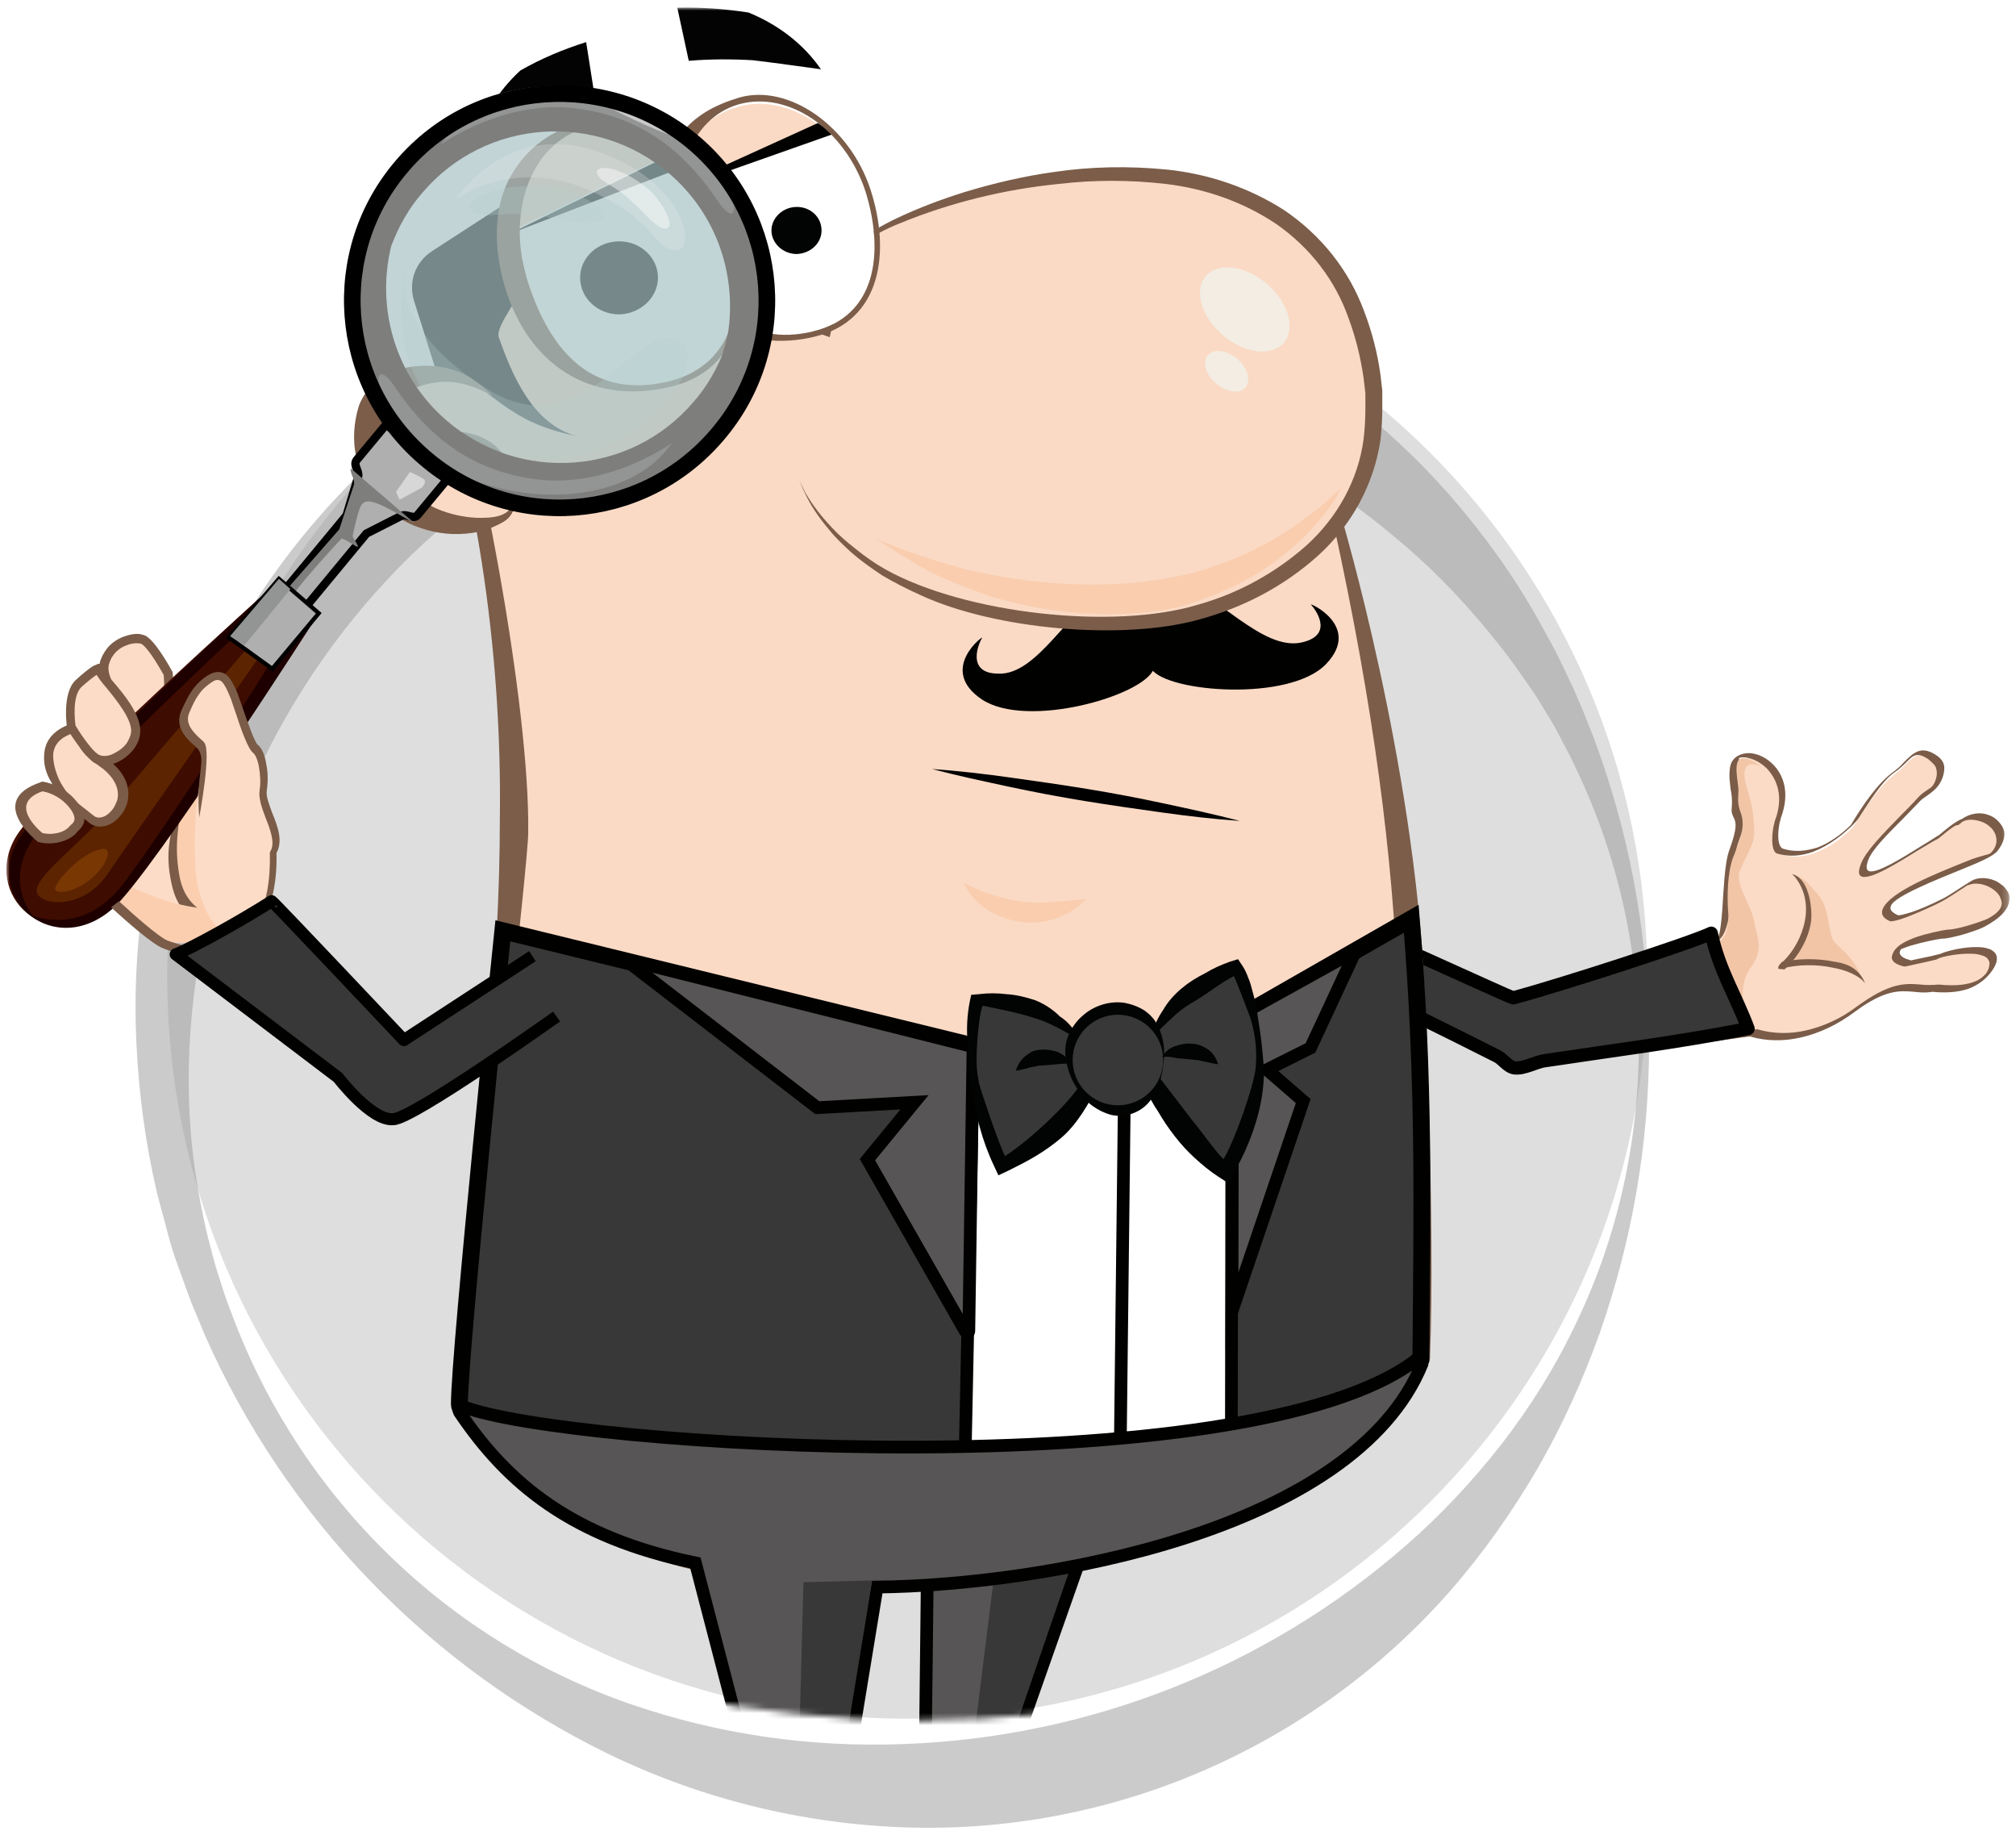 <?xml version="1.0" encoding="utf-8"?>
<!-- Generator: Adobe Illustrator 24.1.1, SVG Export Plug-In . SVG Version: 6.00 Build 0)  -->
<svg version="1.1" id="Слой_1" xmlns="http://www.w3.org/2000/svg" xmlns:xlink="http://www.w3.org/1999/xlink" x="0px" y="0px"
	 width="334px" height="304px" viewBox="0 0 334 304" style="enable-background:new 0 0 334 304;" xml:space="preserve">
<style type="text/css">
	.st0{opacity:0.5;fill:#BEBEBE;enable-background:new    ;}
	.st1{opacity:0.5;fill:#999999;enable-background:new    ;}
	.st2{fill:#FFFFFF;filter:url(#Adobe_OpacityMaskFilter);}
	.st3{mask:url(#mask0_66_2379_2_);}
	.st4{fill-rule:evenodd;clip-rule:evenodd;fill:#FBDBC6;}
	.st5{fill:#7A5C48;}
	.st6{fill-rule:evenodd;clip-rule:evenodd;fill:#F2C5A7;}
	
		.st7{fill-rule:evenodd;clip-rule:evenodd;fill:#383838;stroke:#010100;stroke-width:2.197;stroke-linejoin:round;stroke-miterlimit:22.926;}
	.st8{fill-rule:evenodd;clip-rule:evenodd;fill:#FADAC5;}
	.st9{fill:#7B5D49;}
	.st10{fill-rule:evenodd;clip-rule:evenodd;fill:#010100;}
	.st11{fill-rule:evenodd;clip-rule:evenodd;fill:#7B5D49;}
	.st12{fill-rule:evenodd;clip-rule:evenodd;fill:#F9CDAE;}
	.st13{fill:#F3EDE3;}
	.st14{fill-rule:evenodd;clip-rule:evenodd;fill:#020303;}
	.st15{fill:none;stroke:#010100;stroke-width:0.213;stroke-miterlimit:22.926;}
	.st16{fill-rule:evenodd;clip-rule:evenodd;fill:#383838;stroke:#010100;stroke-width:2.804;stroke-miterlimit:22.926;}
	.st17{fill-rule:evenodd;clip-rule:evenodd;fill:#FFFFFF;stroke:#010100;stroke-width:2.103;stroke-miterlimit:22.926;}
	.st18{fill-rule:evenodd;clip-rule:evenodd;fill:#575555;stroke:#010100;stroke-width:2.103;stroke-miterlimit:22.926;}
	.st19{fill:none;stroke:#010100;stroke-width:2.103;stroke-miterlimit:22.926;}
	.st20{fill-rule:evenodd;clip-rule:evenodd;fill:#383838;}
	.st21{fill:#383838;}
	.st22{fill-rule:evenodd;clip-rule:evenodd;fill:#FFFFFF;}
	.st23{fill-rule:evenodd;clip-rule:evenodd;fill:#030304;}
	.st24{fill-rule:evenodd;clip-rule:evenodd;fill:#FCDCC7;}
	.st25{fill-rule:evenodd;clip-rule:evenodd;fill:#FCDCC7;stroke:#000000;stroke-width:0.193;stroke-miterlimit:22.926;}
	.st26{fill-rule:evenodd;clip-rule:evenodd;fill:#FBCEAF;}
	.st27{fill-rule:evenodd;clip-rule:evenodd;fill:#3E0C00;}
	.st28{fill-rule:evenodd;clip-rule:evenodd;fill:#1E0000;}
	.st29{opacity:0.18;fill-rule:evenodd;clip-rule:evenodd;fill:#D4E9FF;enable-background:new    ;}
	.st30{opacity:0.63;fill-rule:evenodd;clip-rule:evenodd;fill:#A3BEBF;enable-background:new    ;}
	.st31{fill-rule:evenodd;clip-rule:evenodd;fill:#7E7E7D;}
	.st32{opacity:0.28;fill-rule:evenodd;clip-rule:evenodd;fill:#B2CDCE;enable-background:new    ;}
	.st33{opacity:0.25;fill-rule:evenodd;clip-rule:evenodd;fill:#E8E8E9;enable-background:new    ;}
	.st34{opacity:0.44;fill-rule:evenodd;clip-rule:evenodd;fill:#FFFFFF;enable-background:new    ;}
	.st35{fill-rule:evenodd;clip-rule:evenodd;fill:#939494;}
	.st36{fill-rule:evenodd;clip-rule:evenodd;fill:#C9C9C9;}
	.st37{fill-rule:evenodd;clip-rule:evenodd;fill:#5C2400;}
	.st38{fill-rule:evenodd;clip-rule:evenodd;fill:#793703;}
	.st39{fill-rule:evenodd;clip-rule:evenodd;fill:#B0AFB0;stroke:#000000;stroke-width:1.377;stroke-miterlimit:10;}
	.st40{opacity:0.5;fill-rule:evenodd;clip-rule:evenodd;fill:#FFFFFF;enable-background:new    ;}
	.st41{fill:none;stroke:#000000;stroke-width:2.753;stroke-miterlimit:10;}
	.st42{fill-rule:evenodd;clip-rule:evenodd;fill:#B0AFB0;stroke:#000000;stroke-width:0.688;stroke-miterlimit:10;}
	.st43{fill:none;stroke:#010100;stroke-width:2;stroke-linejoin:round;stroke-miterlimit:22.926;}
</style>
<g>
	<path class="st0" d="M150.31,284.675c67.71,0,122.6-54.979,122.6-122.8s-54.89-122.8-122.6-122.8s-122.6,54.979-122.6,122.8
		S82.6,284.675,150.31,284.675z"/>
	<path class="st1" d="M273.21,173.075c0,16.3-2.8,32.4-8.2,47.8c-2.8,7.8-6.2,15.3-10.3,22.4c-4.2,7.2-9,14-14.5,20.3
		c-22.8,25.9-56,40.3-90.4,39.1c-16.9-0.6-33.5-4.7-48.7-12c-29.9-14.5-53.8-39.2-67.2-69.6l-1.2-2.9c-0.4-0.9-0.8-1.9-1.2-2.9
		c-0.7-1.9-1.4-3.9-2.1-5.8c-0.7-1.9-1.3-3.9-1.8-5.9s-1.1-4-1.6-6c-1.9-8.1-3-16.3-3.4-24.6c-1.7-34.3,10.9-67.8,34.9-92.4
		c11.9-12.4,26.2-22.3,42-29.1c32-13.8,68.4-13.5,100.2,0.6c15.5,7,29.4,17.3,40.6,30.1c5.5,6.3,10.4,13.1,14.5,20.4
		c1,1.8,2,3.6,3,5.5c0.9,1.8,1.8,3.7,2.7,5.6c0.8,1.9,1.7,3.8,2.4,5.7c0.8,1.9,1.5,3.8,2.2,5.8
		C270.51,140.575,273.21,156.775,273.21,173.075z M271.51,173.075c0-16-3.6-31.7-10.6-46.2c-0.8-1.8-1.8-3.5-2.7-5.3
		c-0.9-1.8-2-3.4-3-5.1s-2.2-3.3-3.3-4.9c-1.1-1.6-2.3-3.2-3.5-4.7c-4.8-6.1-10.1-11.8-16-16.8c-11.5-9.9-24.7-17.8-39-23.1
		c-14-5.4-28.9-8-43.9-7.9c-14.9,0.1-29.7,3-43.6,8.5c-14,5.6-26.8,13.8-37.6,24.2c-22.1,21.5-35.3,50.5-36.9,81.3
		c-0.4,7.8,0,15.6,1.3,23.3c0.3,1.9,0.7,3.8,1.1,5.8c0.4,1.9,0.9,3.8,1.4,5.7s1.1,3.8,1.7,5.6c0.6,1.9,1.3,3.7,2,5.5
		c11.5,29.7,35.5,52.9,65.6,63.3c14.5,5,29.8,7.2,45.2,6.6c30.6-1.1,59.9-12.6,83-32.7c5.9-5.1,11.2-10.8,16-16.9
		c4.8-6.2,9-12.9,12.4-20.1C268.01,204.875,271.51,189.075,271.51,173.075z"/>
	<defs>
		<filter id="Adobe_OpacityMaskFilter" filterUnits="userSpaceOnUse" x="1.053" y="1.256" width="331.895" height="300.471">
			<feColorMatrix  type="matrix" values="1 0 0 0 0  0 1 0 0 0  0 0 1 0 0  0 0 0 1 0"/>
		</filter>
	</defs>
	<mask maskUnits="userSpaceOnUse" x="1.053" y="1.256" width="331.895" height="300.471" id="mask0_66_2379_2_">
		<path class="st2" d="M152.01,284.975c110.291,0,199.7-94.244,199.7-210.5s-89.409-210.5-199.7-210.5
			c-110.291,0-199.7,94.244-199.7,210.5S41.719,284.975,152.01,284.975z"/>
	</mask>
	<g class="st3">
		<path class="st4" d="M290.51,171.075c5.7,1.8,12.1-0.3,16.8-3.8c7.4-5.4,9.3-3,13.3-3.5c5.9,0.7,8.1-1.4,8.9-2.7
			c3.4-5.2-7.1-3.4-8.5-2.5c-0.9,0.2-5,1.1-5.1,1.1c-2.3-0.6-2-1.5-1.7-2.1c0.9-1.5,6.4-2.5,7.9-2.7c1.9-0.1,5.5-1.2,6.8-1.9
			c7.3-3.7,0.7-8-2.3-6.7c-0.6,0.1-3.6,2.4-5.4,3.3c-4.2,2-6.9,2.9-7.5,2.7c-6.7-2.9,16-9.8,16.7-11c3.3-3.9-2.6-7.6-5.7-4.9
			c-0.9,0.1-3.5,2.4-3.5,2.5c-2.9,1.4-14.6,10-12.3,4.1c1-2.6,5.6-6.7,9-10.3c1.1-1.2,2.6-1.5,3.3-3.2c0.8-2.2-0.2-3.1-1.1-3.7
			c-3-1.9-3.7,0.6-6.2,2.5c-3.2,2.3-6.4,8.2-6.9,8.7c-2.9,3-7.6,6-12,4.5c-1.3-0.4-0.8-4.1-0.4-5.2c3.6-9.5-6.7-12.8-7.1-9.4
			c-0.3,2.6,0.5,4,0.3,6.6c-0.2,2.2,1.8,1.4-0.4,7.1c-1.5,3.9-0.5,15.7-3.4,15.7c-2.8,0-6.4,1.5-6.4,1.5l4.9,14.6L290.51,171.075z"
			/>
		<path class="st5" d="M291.11,170.475c2.7,0.8,5.5,0.8,8.1,0.2c3-0.7,5.8-2,8.2-3.8c5.7-4.2,8.2-4,10.8-3.8c0.9,0.1,1.9,0.1,3,0
			c2.9,0.3,4.9,0,6.2-0.6c0.9-0.4,1.3-0.9,1.6-1.2c0.5-0.7,0.6-1.3,0.6-1.8c-0.1-0.5-0.4-0.9-0.9-1.1c-0.5-0.2-1.2-0.4-2-0.4
			c-2.3-0.1-5.2,0.5-5.8,0.9l-0.2,0.1h-0.1c-0.3,0.1-0.9,0.2-1.7,0.4c-1.5,0.3-3.4,0.8-3.5,0.7c-1.2-0.3-1.7-0.7-1.9-1.1
			c-0.2-0.4,0-0.9,0.2-1.3c0.6-1.1,2-1.8,3.6-2.4c2-0.7,4.5-1.2,5.4-1.3c0.8,0,2-0.3,3.1-0.6c1.4-0.4,2.8-0.9,3.5-1.2
			c1.5-0.8,2.2-1.6,2.3-2.3c0.1-0.5-0.1-0.9-0.3-1.4c-0.2-0.4-0.6-0.8-1-1.1c-1.2-0.9-2.9-1.3-4.1-0.8h-0.1c-0.1,0-0.8,0.5-1.6,1
			c-1.2,0.8-2.6,1.7-3.7,2.2c-2.1,1-3.8,1.7-5.1,2.2c-1.4,0.5-2.3,0.7-2.6,0.6c-1.2-0.5-1.5-1.2-1.2-2c1.2-2.9,8.9-5.9,14.1-8
			c2.2-0.9,3.6-1,3.8-1.3l0.1-0.1l0.1-0.1c0.8-0.9,0.9-1.9,0.6-2.8c-0.2-0.5-0.5-1-0.9-1.3c-0.4-0.4-0.9-0.7-1.5-0.9
			c-1.2-0.4-2.6-0.5-3.4,0.3l-0.4,0.3h-0.2c-0.6,0.1-2.4,1.7-2.8,2c-0.2,0.2-0.4,0.3-0.6,0.4c-0.6,0.3-1.7,1-2.9,1.7
			c-3.4,2.1-8,5-9.5,4.4c-0.5-0.2-0.6-0.8-0.1-2.1c0.8-2.1,3.6-4.9,6.4-7.8c1-1,2-2,2.9-3c0.6-0.7,1.2-1.1,1.8-1.5
			c0.5-0.3,0.9-0.6,1.2-1.4c0.4-1,0.3-1.7,0.1-2.3c-0.3-0.6-0.8-0.9-1.2-1.3c-1.9-1.3-2.6-0.6-3.5,0.3c-0.6,0.6-1.3,1.3-2.2,1.9
			c-2,1.4-4.2,5-5.4,6.8c-0.4,0.7-0.8,1.2-1.1,1.5c-1.8,1.9-4.3,3.8-6.9,4.8c-1.9,0.7-4,0.9-6,0.3c-0.6-0.2-0.8-1.3-0.8-2.3
			c0-1.1,0.2-2.3,0.4-2.9v-0.1c1.6-4.1,0.4-7-1.3-8.8c-0.7-0.7-1.5-1.2-2.3-1.5c-0.8-0.3-1.5-0.4-2.1-0.3c-0.1,0-0.2,0.1-0.2,0.2
			c-0.2,1.4,0,2.4,0.1,3.4s0.3,1.9,0.2,3.2c-0.1,0.7,0.1,1.1,0.3,1.5c0.4,0.9,0.8,1.8-0.7,5.7c-0.6,1.5-0.8,4.3-1,7
			c-0.4,4.8-0.7,9.7-3.6,9.7c-1.7,0-3.7,0.5-5,1l4.7,13.9L291.11,170.475z M298.21,171.875c-2.7,0.6-5.6,0.6-8.3-0.2l-8.1,1.1
			c-1.7-5.1-3.4-10.1-5.1-15.2l1.2-0.5c0,0,3.6-1.6,6.5-1.6c0.6,0,0.9-3.8,1.1-7.5c0.2-2.8,0.4-5.6,1-7.2c1.4-3.8,1.1-4.6,0.7-5.4
			c-0.2-0.4-0.4-0.8-0.3-1.6c0.1-1.2,0-2.2-0.2-3.1c-0.1-1.1-0.3-2.1-0.1-3.5c0.2-1.4,1.2-2.2,2.6-2.4c0.6-0.1,1.4,0,2.2,0.3
			c0.8,0.3,1.6,0.8,2.3,1.5c1.8,1.8,2.9,4.8,1.3,9v0.1c-0.2,0.5-0.4,1.7-0.4,2.7s0.2,2,0.8,2.2c1.9,0.6,3.8,0.4,5.7-0.2
			c2.1-0.8,4.1-2.3,5.5-3.7c0.1-0.1,0.2-0.3,0.5-0.8c1.3-2.1,3.9-6.2,6.8-8.2c0.5-0.4,1-0.8,1.4-1.3c1.7-1.7,2.9-2.9,5.3-1.4
			c0.5,0.3,1,0.7,1.3,1.3c0.3,0.6,0.3,1.4-0.1,2.6c-0.6,1.6-1.7,2.3-2.8,3.1c-0.3,0.2-0.6,0.4-0.8,0.6c-1,1-2,2.1-3,3.1
			c-2.6,2.6-5.1,5.1-5.7,6.8c-0.4,1.1-0.3,1.6,0.1,1.8c1.3,0.5,5.6-2.2,8.8-4.2c1.2-0.7,2.2-1.4,2.9-1.8c0.7-0.6,2.7-2.3,3.7-2.6
			c1.4-1,3.1-1.2,4.4-0.7c0.6,0.2,1.1,0.5,1.5,0.9s0.8,0.9,1,1.4c0.4,1,0.1,2.3-1,3.7c-0.8,0.9-2.9,1.8-5.6,2.9
			c-4.7,1.9-11.4,4.6-12,6.1c-0.3,0.6,0,1.1,1.1,1.6c0.2,0.1,1-0.1,2.3-0.5c1.2-0.4,2.9-1.1,4.9-2.1c0.9-0.4,2.2-1.3,3.3-2
			c1-0.6,1.8-1.2,2.2-1.3c1.3-0.5,3.2-0.2,4.4,0.8c0.5,0.3,0.8,0.7,1.1,1.2c0.3,0.4,0.4,1,0.3,1.5c-0.2,1.4-1.4,2.9-4.3,4.4
			c-0.8,0.4-2.3,0.9-3.7,1.3c-1.2,0.3-2.3,0.6-3.2,0.6c-0.9,0.1-3.3,0.6-5.3,1.2c-0.8,0.3-1.5,0.5-1.5,0.6c-0.1,0.2-0.3,0.5-0.1,0.8
			c0.2,0.4,0.7,0.7,1.8,1c0,0,1.8-0.4,3.3-0.7c0.7-0.2,1.3-0.3,1.6-0.4c1.1-0.5,4-1.2,6.3-1.1c0.8,0,1.5,0.2,2,0.4
			c0.5,0.3,0.9,0.6,1,1.2s-0.1,1.3-0.7,2.2c-0.6,0.9-1.7,2.1-3.5,2.9c-1.4,0.6-3.5,1-6.5,0.7c-1.1,0.2-2.1,0.1-3,0
			c-2.4-0.2-4.8-0.4-9.8,3.3C304.51,169.675,301.41,171.175,298.21,171.875z"/>
		<path class="st6" d="M308.41,161.875c-0.4-0.5-0.5-1.8-2.6-4c-2.6-2.6-2.2-1.6-3-5.9c-0.7-3.2-1.4-3.6-3.5-5.9
			c-0.4-0.4-3.3-2.2-1,0.1c0.6,0.6,0.9,2.1,0.9,2.1c0.3,0.5,0.6,4.1,0.2,5c-1.1,2.3-2.1,4.1-3.2,6.4c0,0,1.5,0,1.8,0
			C303.71,159.275,303.41,159.675,308.41,161.875z"/>
		<path class="st5" d="M296.91,144.775c0.1,0.1,0.3,0.3,0.4,0.4c1.8,2.2,2.2,4.9,1.7,7.4c-0.5,2.6-1.9,5-3.5,6.6
			c-0.2,0.1-0.3,0.3-0.5,0.4c-0.1,0.1-0.2,0.2-0.3,0.4c-0.1,0.1-0.1,0.3-0.1,0.5l1.1,0.1v-0.1c0.2-0.1,0.3-0.3,0.5-0.5
			c1.8-1.7,3.3-4.3,3.8-7.1C300.31,151.275,300.01,145.575,296.91,144.775z"/>
		<path class="st5" d="M303.81,159.275c-2.9-0.6-6.2-0.5-8.7,0.1l0.3,1c2.3-0.6,5.5-0.7,8.2-0.1c2.3,0.4,4.4,1.3,5.4,2.6
			C307.81,159.875,305.11,159.475,303.81,159.275z"/>
		<path class="st6" d="M291.61,126.875c-0.8-0.2-2.4-1-2.6,1.2c-0.1,1.6,1,3.6,1.4,6.5c0.6,5.1,0.1,4.6-2.1,9.5
			c-1,2.4,1.9,5.9,2.3,8.5c0.6,3.3,1.7,4.6-0.7,7.9c-1.9,2.7-1.3,7.4,0.2,10.1c-0.9,0-2.2,0.5-2.6,0.3c-0.9-0.3-5.5-10.4-5.9-11.6
			c-0.7-2.2-0.9-2.3-0.8-2.4c0.2-0.2,0.9-0.3,3.1-0.6c2.2-0.2,2.6-3.3,2.4-5.3c-0.2-2.5-0.1-6.5,0.8-8.9c0.9-2.3,2.2-5,1.3-7.4
			c-0.5-1.4-0.5-2-0.4-3.6c0.1-1.2-1.1-5.2,0.6-5.5C289.51,125.675,290.11,125.775,291.61,126.875z"/>
		<path class="st7" d="M217.91,151.175c6.8,2.1,31.8,13.9,32.8,14.1c7.2-1.9,29.5-9.1,32.8-10.7c1.3,6.1,4.1,10.4,6.1,15.8
			c-11.8,2.3-22.3,3.6-33.6,5.3c-1.6,0.2-3.5,1.4-5.1,1.2c-1.2-0.2-1.9-1.5-3-2c-8.1-4.1-16.3-8.1-24.4-12.1L217.91,151.175z"/>
		<path class="st8" d="M221.71,86.675l-76.3-40.6l-50.5-2.4l-24,7.1c9.3,27.5,13.8,56.3,13.3,85.1c0,30.9-5,65.7-8.1,96.7
			c13.8,28.1,57.1,31.9,84.8,29c19.7-2.1,66.8-12.9,74.5-36.6c0.9-22-0.9-60.8-0.9-60.8C232.81,126.375,221.71,86.675,221.71,86.675
			z"/>
		<path class="st9" d="M221.21,84.875l-123.3-46.4l-28.8,11.4l0.5,1.4c4.6,13.7,8,27.7,10.2,41.8c2.2,14.2,3.2,28.5,3,42.8
			c0,23.5-2.9,49.3-5.6,73.9c-0.9,7.6-1.1,15.1-1.9,22.6v0.4l0.2,0.4c6.4,12.2,17.6,19.2,30.6,24.3c17.8,6.1,39,7.2,55,5.5
			c11.9-1.2,33.7-5.7,51-14.2c11.8-5.8,21.5-13.5,24.7-23.5l0.1-0.2v-0.2c0.9-22-0.9-60.8-0.9-60.9c-1.7-37.9-13.7-78-13.7-78.1
			l-0.1-0.8L221.21,84.875z M97.91,41.475l122.9,44.7c13.9,63.3,11.8,97,9.1,138.3c-3,9-8.1,16.4-19.2,21.9
			c-16.9,8.3-38.3,12.7-50,13.9c-15.7,1.6-36.4,1.1-53.8-4.8c-12.7-4.4-23.6-11.6-29.4-23.1c0.7-7.1,1.6-14.6,2.4-22.2
			c0.6-5.8,7.6-67.4,7.6-72.2c0.3-20.9-8.1-65.7-14.9-86.2L97.91,41.475z"/>
		<path class="st10" d="M189.61,100.575c-1.6-2-4.5-2.8-7-1.9c-5.2,1.5-10.6,13.2-17.2,12.9c-5.5,0-3.2-5.2-2.7-5.9s-7.5,5.2,0,10.2
			c7.5,4.9,26.6-0.6,28.4-5C191.91,107.375,191.41,103.675,189.61,100.575z"/>
		<path class="st10" d="M189.11,100.575c1.2-2.4,3.9-3.7,6.7-3.3c5.4,0.4,13.3,10.8,20,9.1c5.4-1.3,1.9-5.7,1.4-6.2s8.5,3.5,2.5,9.8
			s-26.2,4.7-28.9,0.9C189.01,107.675,188.41,104.075,189.11,100.575z"/>
		<path class="st8" d="M140.61,41.875c4-8,78.7-34,86.8,20.2c4.3,28.2-23,39.7-37,40.7c-49.5,3.6-58.2-23.6-58.2-23.6L140.61,41.875
			z"/>
		<path class="st11" d="M140.61,41.875c0-0.1,0-0.3,0-0.4c0.4-0.5,0.9-1,1.4-1.4c2-1.5,4.2-2.8,6.5-3.9c3.6-1.7,7.3-3.1,11.1-4.3
			c4.9-1.5,10-2.7,15.1-3.4c6.1-0.9,12.3-1,18.5-0.4c7,0.7,13.7,3,19.5,6.7c6.2,4.2,10.8,10,13.3,16.8c1.3,3.4,2.2,6.9,2.7,10.5
			l0.3,2.6c0,0.9,0,1.8,0,2.8c0,1.8-0.1,3.6-0.3,5.4c-1.1,7.4-4.8,14.2-10.5,19.3c-5.5,4.9-12.1,8.4-19.4,10.4
			c-12.7,3.6-34,1.7-46.3-4c-2.2-1-4.4-2.1-6.4-3.3c-1.8-1.2-3.5-2.4-5.1-3.8c-1.3-1.2-2.6-2.4-3.7-3.8c-1.6-1.9-3-3.9-4-6.1
			c-0.4-0.8-0.7-1.6-1-2.4c0.3,0.8,0.7,1.6,1.1,2.4c1.2,2.1,2.7,4,4.4,5.8c1.2,1.3,2.5,2.4,3.9,3.5c1.6,1.3,3.3,2.5,5.1,3.5
			c13.2,7.3,37.7,10,51.6,5.8c6.8-1.9,12.9-5.3,18-9.8c5.2-4.7,8.6-10.9,9.5-17.6c0.2-1.7,0.3-3.4,0.3-5.1c0-0.8,0-1.7,0-2.5
			l-0.3-2.6c-0.5-3.4-1.3-6.7-2.5-9.9c-2.2-6.3-6.4-11.7-12-15.6c-5.4-3.6-11.6-5.8-18.2-6.6c-6-0.7-12-0.7-17.9,0
			c-9,0.9-17.9,3.1-26.2,6.5c-2.3,0.9-4.5,2.1-6.6,3.5c-0.6,0.4-1.1,0.8-1.5,1.3v0.4L140.61,41.875z"/>
		<path class="st12" d="M145.01,89.175l0.9,0.4l2.5,1c1.1,0.4,2.4,0.9,3.9,1.4l2.4,0.8l2.7,0.8l2.9,0.8c12.9,3,27.2,3.6,39.8-0.2
			c1.1-0.4,2.2-0.8,3.3-1.2c1-0.4,2.1-0.9,3.1-1.3c1.8-0.9,3.7-1.8,5.4-2.9l2.4-1.5l2-1.5c1.3-0.9,2.4-1.8,3.2-2.5
			c1.7-1.5,2.6-2.4,2.6-2.4c-0.5,1.1-1.1,2.1-1.8,3.1c-0.8,1.1-1.7,2.2-2.6,3.2c-0.6,0.7-1.2,1.3-1.8,1.9c-0.6,0.6-1.4,1.3-2.1,1.9
			c-1.7,1.4-3.4,2.7-5.3,3.9c-1,0.6-2.1,1.2-3.2,1.8c-1.1,0.6-2.3,1-3.5,1.6c-1.2,0.5-2.5,0.9-3.7,1.4c-7.4,2.8-20.1,2.5-28.5,0.5
			l-1.9-0.4l-1.8-0.5l-1.8-0.5l-1.7-0.6l-3.2-1.2l-2.9-1.2c-1.7-0.8-3.3-1.6-4.9-2.6c-1.2-0.7-2.4-1.4-3.6-2.2
			C147.01,90.475,146.01,89.775,145.01,89.175z"/>
		<path class="st13" d="M212.704,56.766c2.003-2.356,0.728-6.731-2.848-9.772c-3.576-3.041-8.099-3.597-10.103-1.241
			c-2.003,2.356-0.728,6.732,2.848,9.773S210.7,59.122,212.704,56.766z"/>
		<path class="st13" d="M206.35,64.156c0.967-1.135,0.353-3.246-1.371-4.714c-1.725-1.468-3.906-1.737-4.873-0.602
			c-0.966,1.135-0.352,3.246,1.372,4.714C203.202,65.022,205.383,65.292,206.35,64.156z"/>
		<path class="st14" d="M84.41,33.275c0,0,1.6,13,1.9,14.5c0.2,0.9-4.2,6.2-3.7,8c2.3,6.6,5.7,14.5,13,16.5
			c-8.7-1.9-11-4.3-17.5-9.1l-6.1-2.5l-3.4-10.8c-1-3.2,0.2-6.5,3-8.3L84.41,33.275z"/>
		<path class="st8" d="M80.71,64.975c-3.8-3.3-20.2-7.3-19.2,7.5c0.7,17.4,22.9,17.7,23.5,11.4L80.71,64.975z"/>
		<path class="st15" d="M80.71,64.975c-3.8-3.3-20.2-7.3-19.2,7.5c0.7,17.4,22.9,17.7,23.5,11.4"/>
		<path class="st11" d="M81.61,65.575c-4.6-2.5-8.4-3.2-13.4-1.1c-4,1.7-4.5,6.2-3.7,10.3c0.8,4.2,3.8,7.7,7.9,9.5
			c2.1,0.9,4.4,1.4,6.7,1.5c2.3,0,5.2,0,6.1-2.7c0.1,1.4-0.6,2.7-1.9,3.4c-1.2,0.7-2.6,1.3-4,1.6c-2.8,0.6-5.8,0.5-8.6-0.3
			c-2.9-0.8-5.6-2.3-7.7-4.4c-2-2.2-3.4-4.8-4-7.7c-0.6-2.8-0.4-5.6,0.4-8.3c1-2.9,3.5-5.3,6.7-6.2c2.8-0.8,5.9-0.8,8.7,0
			C77.21,61.875,79.61,63.475,81.61,65.575z"/>
		<path class="st11" d="M83.01,81.975c-0.7,0-1.2-0.4-1.3-1.1v-0.1c0-0.1,0-0.3,0-0.4c0.5-1.8-0.1-3.7-1.6-4.9
			c-1.6-1.3-3.8-1.9-5.9-1.5c-0.6,0.1-1.3-0.3-1.4-0.9c-0.1-0.6,0.3-1.2,1-1.4c3-0.5,6,0.3,8.3,2.2c2.1,1.9,2.9,4.8,2,7.4
			C83.91,81.675,83.51,81.975,83.01,81.975z"/>
		<path class="st11" d="M78.71,80.275c-0.7,0-1.2-0.4-1.3-1.1c0,0,0,0,0-0.1c0-0.2,0-0.4,0-0.6l2.5-4.4c0.3-0.5,1-0.8,1.6-0.5
			c0.6,0.3,0.8,1,0.5,1.6l-2.5,4.4C79.51,79.975,79.11,80.175,78.71,80.275z"/>
		<path class="st16" d="M233.81,152.175l-47.5,27.2l-103-25.2c0,0-7.2,69.7-7.2,78.4c0,10.8,137.4,13.9,159.3-7.6
			C235.61,199.475,236.01,178.575,233.81,152.175z"/>
		<path class="st17" d="M159.91,240.575c16.7,0,36.6-3.1,44.1-4.3l0.1-67.5l-17.9,10.3l-24.9-6.1L159.91,240.575z"/>
		<path class="st18" d="M159.91,220.475l-16.2-28.4l7.8-9.5l-16.1,0.9l-30.9-23.8c-0.1-0.1-0.2-0.2-0.1-0.3c0.1-0.1,0.2-0.2,0.3-0.2
			l56.5,14.2l-0.7,47.1c0,0.1-0.1,0.3-0.2,0.3C160.11,220.675,160.01,220.575,159.91,220.475z"/>
		<path class="st19" d="M186.31,178.675l-0.7,60.4"/>
		<path class="st18" d="M224.61,157.475l-7.5,16.1l-7.2,3.6l6,5.2l-11.8,34.8l0.1-48.4L224.61,157.475z"/>
		<path class="st20" d="M190.91,171.475c1.4-2.4,3.2-4.6,5.3-6.3c2.6-1.7,5.3-3.2,8.2-4.5c0,0,4,4.8,4.3,15c0.2,8-5.6,17.5-5.6,17.5
			c-2.7-2.1-5.2-4.6-7.3-7.3c-2.9-3.7-4.9-6.8-4.9-6.8V171.475z"/>
		<path class="st20" d="M178.61,171.875c-2-2-4.3-3.6-6.8-4.7c-3.5-1.4-9.5-1-9.5-1c-1.4,4.7-1.6,9.7-0.4,14.5
			c1.1,4,2.6,7.9,4.6,11.6c3.2-1.6,6.1-3.6,8.9-5.9c2.2-2,3.9-4.5,5.2-7.2L178.61,171.875z"/>
		<path class="st14" d="M192.71,176.375c-0.2,2.2-0.9,4.2-2.2,6c-1.5,1.9-4,2.8-6.4,2.3c-2.2-0.6-4.2-2-5.4-4c-1.3-1.8-2-3.8-2.2-6
			c-0.1-1.2,0.1-2.3,0.6-3.4c0.5-1.1,1.2-2.1,2.1-2.9c1.8-1.7,4.4-2.6,6.9-2.3c1.2,0.2,2.4,0.6,3.5,1.3c1,0.7,1.8,1.6,2.3,2.7
			C192.81,171.975,193.11,174.175,192.71,176.375z M192.41,176.375c0.1-1-0.1-1.9-0.6-2.7c-0.5-0.8-1.1-1.5-1.9-2
			c-0.7-0.4-1.4-0.8-2.2-1c-0.7-0.3-1.4-0.4-2.1-0.5c-1.5-0.1-2.9,0.2-4.2,1c-1.3,0.9-2.3,2.2-2.8,3.8c-0.6,1.7-0.2,3.7,1.1,5
			c0.6,0.6,1.4,1.1,2.3,1.3c0.8,0.2,1.6,0.3,2.5,0.2c1.6-0.1,3.1-0.4,4.6-1c0.8-0.3,1.6-0.9,2.2-1.5
			C191.91,178.175,192.31,177.275,192.41,176.375z"/>
		<path class="st14" d="M190.71,171.475c0.5-1.5,1.1-2.9,2-4.2c0.8-1.4,1.9-2.6,3.1-3.6s2.5-1.8,3.9-2.5c1.3-0.8,2.7-1.4,4.1-1.9
			l1.3-0.4l0.6,0.9c0.5,0.7,0.8,1.4,1.1,2.2c0.3,0.7,0.5,1.4,0.7,2.2c0.4,1.4,0.7,2.9,0.9,4.4c0.5,2.9,0.8,5.8,1,8.7
			c0,3-0.5,5.9-1.4,8.8c-0.9,2.9-2.1,5.6-3.6,8.2l-0.9,1.7l-1.7-1.1c-1.4-0.9-2.7-2-3.9-3.1c-1.2-1.1-2.3-2.3-3.3-3.6
			c-1-1.3-1.9-2.6-2.7-4c-0.9-1.3-1.6-2.7-2.4-4.2l-0.2-0.5v-0.3C189.71,176.475,190.11,173.975,190.71,171.475z M191.11,171.575
			c0.5,2.6,0.9,5,1.1,7.5l-0.2-0.7l5.6,7.3c1.2,1.4,4.1,5.5,5.1,6.3c1.7-2.7,4.9-11.7,5.3-14.9c0.3-2.8,0-5.6-0.8-8.3
			c-0.2-0.6-2.6-6.9-2.8-7.1c-2.3,1.2-4.6,3.1-6.9,4.4c-1.2,0.7-2.3,1.5-3.3,2.5C193.21,169.475,192.11,170.575,191.11,171.575z"/>
		<path class="st14" d="M178.41,171.975c-1.3-0.7-2.6-1.5-3.9-2.1c-3-1.6-8.3-2.6-11.7-3.3c-0.7,1.6-1.1,7.6-1,9.6
			c0,1.1,0.2,2.2,0.4,3.3c0.5,1.9,3.5,10.6,4.3,12c3.4-2.1,10.2-8.2,12.6-12C178.91,177.075,178.61,174.675,178.41,171.975z
			 M178.71,171.775c1.2,2.3,2.2,4.6,3.1,7l0.1,0.3l-0.2,0.6c-0.6,1.7-1.4,3.2-2.4,4.7s-2.1,2.9-3.5,4.1c-1.3,1.1-2.7,2.1-4.2,3
			s-2.9,1.6-4.5,2.4l-1.7,0.8l-0.7-1.5c-1-2.1-1.8-4.3-2.4-6.5c-0.6-2.2-1.1-4.5-1.4-6.9c-0.3-2.3-0.5-4.6-0.6-6.9
			c-0.2-2.4-0.1-4.8,0.4-7.2l0.2-0.9l1.2-0.1c1.6-0.2,3.1-0.2,4.7,0c1.6,0.1,3.2,0.5,4.7,1c1.5,0.6,2.9,1.5,4.1,2.7
			C176.91,169.175,177.91,170.475,178.71,171.775z"/>
		<path class="st21" d="M185.21,183.075c4.142,0,7.5-3.358,7.5-7.5s-3.358-7.5-7.5-7.5c-4.142,0-7.5,3.358-7.5,7.5
			S181.068,183.075,185.21,183.075z"/>
		<path class="st14" d="M177.61,176.175c-0.8,0-1.7,0-2.5,0.1l-2.3,0.2c-0.4,0-0.7,0-1,0.1s-0.7,0.1-1,0.2c-0.7,0.2-1.5,0.4-2.5,0.6
			c0.2-0.9,0.8-1.8,1.5-2.4c0.4-0.3,0.8-0.6,1.2-0.8c0.5-0.2,1-0.3,1.5-0.3c0.9-0.1,1.9,0.1,2.8,0.4
			C176.31,174.775,177.11,175.375,177.61,176.175z"/>
		<path class="st14" d="M192.51,175.075c0.5-0.9,1.3-1.5,2.2-1.8c0.9-0.3,1.8-0.5,2.7-0.4c0.5,0,1,0.1,1.5,0.3
			c0.5,0.2,0.9,0.4,1.3,0.7c0.8,0.6,1.3,1.4,1.6,2.4c-1-0.1-1.8-0.4-2.6-0.5c-0.4-0.1-0.7-0.2-1-0.2c-0.3,0-0.6-0.1-1-0.1l-2.2-0.2
			C194.21,175.075,193.41,174.975,192.51,175.075z"/>
		<path class="st18" d="M153.61,262.475c0,0,7.8-7.7,25-3.3l-13.7,38.9h-11.7L153.61,262.475z"/>
		<path class="st20" d="M177.21,259.975l-12.6,1.8l-4.4,35.3h4.3L177.21,259.975z"/>
		<path class="st18" d="M145.31,262.875l-6.2,37.8h-13l-10.9-41.8c-20.4-4.2-31.1-13.1-39.1-25c-0.1-0.2-0.1-0.5,0-0.7
			c0.2-0.2,0.4-0.3,0.6-0.2c17.2,6.7,129.9,13.8,158-7.8c0.2-0.2,0.5-0.2,0.7,0c0.2,0.2,0.3,0.4,0.2,0.7
			C224.21,253.775,172.51,262.575,145.31,262.875z"/>
		<path class="st20" d="M144.51,261.775l-11.4,0.3l-1,37.5h6.2L144.51,261.775z"/>
		<path class="st22" d="M143.41,31.775c3.2,10.4,1.6,20.6-8.6,23.1c-11.2,2.7-17.5-4.2-20.9-14.6c-3.4-10.4,0.4-20.7,8.5-23
			C130.61,14.975,140.01,21.375,143.41,31.775z"/>
		<path class="st14" d="M132.01,42.075c-2.3,0-4.2-1.8-4.2-3.9c0-2.1,1.9-3.9,4.2-3.9s4.1,1.7,4.1,3.9
			C136.11,40.275,134.31,41.975,132.01,42.075z"/>
		<path class="st8" d="M112.11,31.775c1.2-7.3,3.4-12.1,10.2-14.1c4.6-1.3,9.5,0.1,13.7,3.3L112.11,31.775z"/>
		<path class="st10" d="M135.51,20.375l2.6,1.8l-29.2,10.3L135.51,20.375z"/>
		<path class="st11" d="M144.21,31.375c3.4,10.4,1.8,21.8-9.3,24.4c-10.8,2.6-20.3-2.3-24.2-13.8c-1.8-5.7-2.4-12.3,0.4-17.3
			c3.1-5.6,7.8-7.4,11.3-8.5C130.71,13.775,140.81,20.975,144.21,31.375z M143.41,31.775c3.2,10.4,1.6,20.6-8.6,23.1
			c-11.2,2.7-17.5-4.2-20.9-14.6c-3.4-10.4,0.4-20.7,8.5-23C130.61,14.975,140.01,21.375,143.41,31.775z"/>
		<path class="st22" d="M120.41,37.375c3.6,11.5,1.8,23-9.6,25.8c-12.5,3-19.5-4.7-23.3-16.3c-3.8-11.6,0.4-23.1,9.5-25.7
			C106.11,18.575,116.71,25.775,120.41,37.375z"/>
		<path class="st14" d="M102.61,52.075c-3.6,0-6.5-2.7-6.5-6.1c0-3.3,2.9-6,6.5-6c3.5,0,6.4,2.7,6.4,6S106.11,51.975,102.61,52.075z
			"/>
		<path class="st8" d="M84.41,38.375c0.1-8.4,4.4-15.5,11.3-17.5c5.4-1.5,11.3,0.3,16.1,4.3L84.41,38.375z"/>
		<path class="st10" d="M112.41,24.975l2.6,2l-30.7,11.8L112.41,24.975z"/>
		<path class="st11" d="M121.31,36.875c3.8,11.6,2,24.4-10.3,27.2c-12.1,2.9-22.6-2.6-27-15.4c-2.1-6.3-2.6-13.7,0.5-19.3
			c3.4-6.2,8.6-8.3,12.7-9.4C106.21,17.275,117.61,25.275,121.31,36.875z M120.41,37.375c3.6,11.5,1.8,23-9.6,25.8
			c-12.5,3-19.5-4.7-23.3-16.3c-3.8-11.6,0.4-23.1,9.5-25.7C106.11,18.575,116.71,25.775,120.41,37.375z"/>
		<path class="st23" d="M112.21,1.275l1.9,8.8c3.5-0.3,7.1-0.3,10.6-0.1c2.7,0.3,11.3,1.5,11.3,1.5c-2.9-4.2-7.1-7.4-12-9.4
			C120.11,1.475,116.21,1.175,112.21,1.275z"/>
		<path class="st23" d="M97.11,6.975l1.4,8.9c-3.4,0.8-6.7,2-9.9,3.4c-2.5,1.2-10,5.1-10,5.1c1.2-4.9,3.8-9.2,7.6-12.7
			C89.71,9.675,93.31,8.175,97.11,6.975z"/>
		<path d="M154.41,127.375c4.3,0.3,8.6,0.8,12.9,1.4c4.3,0.6,8.5,1.2,12.8,1.9c4.3,0.7,8.5,1.5,12.7,2.4s8.4,1.8,12.6,2.9
			c-4.3-0.3-8.6-0.8-12.9-1.4s-8.5-1.2-12.8-1.9c-4.3-0.7-8.5-1.5-12.7-2.4C162.81,129.375,158.61,128.475,154.41,127.375z"/>
		<path class="st12" d="M175.11,152.075c-2,0.7-4.1,0.9-6.1,0.6c-2-0.3-3.9-1-5.6-2.1c-1.7-1.1-3-2.6-3.7-4.4
			c1.5,0.9,3.2,1.6,4.9,2.1c1.6,0.5,3.3,0.9,4.9,1.1c1.6,0.2,3.3,0.2,4.9,0c1.7,0,3.5-0.3,5.5-0.5
			C178.71,150.275,177.01,151.375,175.11,152.075z"/>
		<path class="st24" d="M17.21,110.075c0.8-3.6,5.2-5,6.8-3.9c1.5,1.2,3.8,5.4,3.8,5.4s0.6,5.3-1.6,7.2c-2.2,1.9-3.8,2.8-3.7,2
			C22.81,119.875,16.51,113.675,17.21,110.075z"/>
		<path class="st5" d="M16.51,109.875c0.2-0.9,0.6-1.6,1.1-2.3c0.7-1,1.8-1.7,2.8-2.1c1.1-0.4,2.2-0.6,3-0.4
			c0.4,0.1,0.8,0.2,1.1,0.5c1.7,1.3,4,5.6,4,5.6l0.1,0.1v0.2c0,0,0.7,5.7-1.8,7.9c-1.3,1.1-2.4,1.9-3.1,2.2
			c-0.3,0.1-0.5,0.2-0.7,0.2c-0.5,0-0.8-0.2-1-0.6c-0.1-0.2-0.1-0.4,0-0.6c0,0-0.6-0.7-1.3-1.7
			C18.71,116.475,15.91,112.675,16.51,109.875z M18.81,108.475c-0.4,0.5-0.6,1-0.8,1.7c-0.4,2.1,2.1,5.5,3.8,7.8
			c0.6,0.8,1.2,1.6,1.4,2.1c0.6-0.3,1.5-1,2.6-1.9c1.7-1.4,1.4-5.5,1.3-6.4c-0.4-0.7-2.3-4.1-3.5-5c-0.1-0.1-0.3-0.2-0.5-0.2
			c-0.6-0.1-1.4,0-2.1,0.3C20.11,107.175,19.31,107.775,18.81,108.475z"/>
		<path class="st25" d="M35.91,112.075l3.7,10l1.3,2.2l0.4,4v3.4l1.1,3.4l0.3,2.9l-0.5,1.5l-0.2,2.9l-0.4,2.9l-0.9,2.9l-1.5,2.8
			l-2.5,2.6l-3.8,1.6l-3.5,0.3l-2.6-0.4l-3.9-1.8l-2.4-1.7l-1.3-1.4l-3.7-3.7l-2.5-2.9l-1.8-3.1l-1.3-2.9l-0.9-1.2l13.8-14.6
			l6.3-8.7l3.9-3.2L35.91,112.075z"/>
		<path class="st26" d="M43.81,152.975c-14.7-6.9-9.5-10.4-9.5-19.1c0-8.7,0.9-7-1.2-8.9c-2-2-1.8-3.1-2.8-3.9
			c-1-0.8-11.2,14.1-11.7,13.7c-0.4-0.4,9.7-0.6,10,1.7c0.4,2.4,0.3,10.8,0.3,10.8l3.6,4.2l5.8,1.6L43.81,152.975z"/>
		<path class="st5" d="M29.71,144.975c1.5,8.8,10.9,7.3,14.1,8c-12.7,2.3-14.8-2.9-15.6-7.7c-0.9-5,0.3-8.5,2-13.4
			C29.61,137.075,28.81,139.775,29.71,144.975z"/>
		<path class="st26" d="M38.31,150.375c0,0-5.3,9.9-14,3.9s-12.5-10.9-13.3-11.7c-0.7-0.8-1.1-2.7-1.1-2.7
			S25.81,152.175,38.31,150.375z"/>
		<path class="st27" d="M2.71,138.475c4.5-7.4,42.6-41.5,42.6-41.5l3.3,2.6l3.5,2.7c0,0-27.7,42.2-34.2,48
			C8.21,158.675-3.29,148.275,2.71,138.475z"/>
		<path class="st28" d="M3.11,138.975c4.5-7.5,42.8-42.6,42.8-42.6l3.4,2.5l3.6,2.6c0,0-27.5,42.9-34.1,48.9
			C9.11,159.075-2.89,148.975,3.11,138.975z M5.41,151.675c2.2,0.8,9,2.3,14.7-4.9c7-8.9,30.7-45.8,30-46.3
			c-0.2-0.1-0.4-0.3-0.7-0.5c0,0-0.4-0.3-0.8-0.6l-0.8-0.6c-0.3-0.2-0.5-0.4-0.7-0.5c-0.7-0.5-32.9,30.3-40.3,38.9
			C0.81,144.175,4.01,149.875,5.41,151.675z"/>
		<path class="st29" d="M111.81,26.875c12.6,10.9,14,29.9,3.1,42.5c-10.9,12.6-29.9,14-42.5,3.1s-14-29.9-3.1-42.5
			S99.31,15.975,111.81,26.875z"/>
		<path class="st30" d="M111.11,27.775c12.1,10.4,13.4,28.7,3,40.8c-10.4,12.1-28.7,13.4-40.8,3c-12.1-10.4-13.4-28.7-3-40.8
			C80.71,18.675,99.01,17.375,111.11,27.775z"/>
		<path class="st31" d="M114.51,22.575c-14.4-12.4-36.1-10.8-48.4,3.6c-12.4,14.4-10.8,36.1,3.6,48.4c14.4,12.4,36.1,10.8,48.4-3.6
			C130.51,56.575,128.91,34.875,114.51,22.575z M114.81,66.675c-10.4,12.1-28.7,13.4-40.8,3c-8.6-7.4-11.7-18.7-9.2-28.9
			c1.2-3.2,2.9-6.3,5.3-9c10.4-12.1,28.7-13.4,40.8-3c8.6,7.4,11.7,18.7,9.2,28.9C118.91,60.875,117.21,63.975,114.81,66.675z"/>
		<path class="st32" d="M67.11,44.875c0,0-2.6,9.5,13.7,19.6c16.3,10.2,24.8-12.3,31.7-8c6.9,4.3-12.5,26.6-31.7,17.4
			C61.71,64.675,67.11,44.875,67.11,44.875z"/>
		<path class="st33" d="M75.41,33.075c0,0,8.9-6.8,21.1-2c12.2,4.9,11.7,10.3,15.4,10.4c3.7,0,1.6-11.6-13.3-16.5
			C83.71,20.075,75.41,33.075,75.41,33.075z"/>
		<path class="st34" d="M107.01,30.975c2.7,2.1,5.2,7,3.2,6.9c-2.1-0.1-4.5-4.6-9.3-7.3C96.11,27.875,100.51,25.875,107.01,30.975z"
			/>
		<path class="st32" d="M89.81,30.875c5,0.3,12.3,4,9.7,5.6c-2.6,1.6-9.3-1.7-17.3-0.9C74.11,36.375,77.71,30.175,89.81,30.875z"/>
		<path class="st35" d="M73.01,23.975c0,0,10.4-7.6,22.6-6s18.9,8.8,23.3,15.3c4.4,6.5,4.1-3.5-6.2-11.7
			C102.31,13.475,80.91,12.475,73.01,23.975z"/>
		<path class="st36" d="M100.51,16.975c0,0,3.4,0.3,8.4,3.2c4.9,2.9,3.3,2.9-1.8,0.6C101.91,18.475,98.71,16.675,100.51,16.975z"/>
		<path class="st35" d="M111.31,73.375c0,0-10.4,7.6-22.6,6c-12.2-1.6-18.9-8.8-23.3-15.3s-4.1,3.5,6.2,11.7
			C82.11,83.875,103.41,84.875,111.31,73.375z"/>
		<path class="st37" d="M48.51,100.875c0,0-27.4,39-30.7,43.9c-3.3,5-9.4,5.6-11.4,3.6s5.3-7.3,9.7-12.1c4.4-4.8,28.9-33.8,30.1-35
			C47.41,99.975,49.01,99.675,48.51,100.875z"/>
		<path class="st38" d="M17.21,140.575c1.5,0.2,0.3,2.9-2,4.9c-2.4,2-5.2,2.7-6,2C8.41,146.875,13.31,140.975,17.21,140.575z"/>
		<path class="st39" d="M74.11,79.375l-4.9,5.9c-0.7,0.9-1.8-0.3-2.8,0.2l-5.7,2.9l-11.5,13.9l-3.3-3l11.5-13.9l1.9-6.3
			c0.3-1.1-0.9-2-0.2-2.9l4.9-5.9L74.11,79.375z"/>
		<path class="st31" d="M50.91,101.675l-0.9,1c-0.9-0.6-2.7-1.7-3.2-2.1c-0.2-0.2-0.7-0.6-1-1l10.4-11.9l2.4-7.3
			c0.3-1-0.7-2-0.5-2.8l10.7,9.2c0,0-3.4-2-5.2-2.9c-1.9-0.9-2.9-1.1-3.6-0.4c-0.7,0.7-1.6,5.4-1.6,5.4s1.2,1.8,0.8,1.7
			c-0.4-0.1-2.4-1.6-2.7-1.3c-0.3,0.3-8.7,9.4-8.2,9.9C48.81,99.375,50.31,100.975,50.91,101.675z"/>
		<path class="st40" d="M67.91,78.175c0,0,2.1,0.9,2.4,1.3s-0.2,1.2-0.6,1.4c-0.4,0.2-3.5,1.9-3.5,1.9l-0.6-1.3L67.91,78.175z"/>
		<path class="st41" d="M115.11,23.775c14.4,12.4,16,34.1,3.6,48.4c-12.4,14.4-34.1,16-48.4,3.6c-14.4-12.4-16-34.1-3.6-48.4
			C79.01,13.075,100.71,11.475,115.11,23.775z"/>
		<path class="st42" d="M46.21,95.875l6.6,5.7l-7.7,9.2l-7.2-5.2L46.21,95.875z"/>
		<path class="st35" d="M46.21,95.875l1.9,1.7l-7.6,9.3l-2.4-1.5L46.21,95.875z"/>
		<path class="st24" d="M32.61,145.875c-0.6-3.5-0.2-11.2-0.2-11.2l0.5-3.8l0.6-3.8l0.1-1.8l-0.4-2.5l-2.1-1.5l-0.4-3.2l1.3-2.6
			l3.2-3.4l2,0.8l4.5,10.6l1.5,2.4l0.6,4.2l0.2,3.6l1.3,3.6l0.5,3.1l-0.4,1.5l-0.1,3l-0.4,3c0,0-0.3,2.4-0.8,3
			C36.11,160.275,33.11,148.875,32.61,145.875z"/>
		<path class="st5" d="M19.71,149.275c2.7,2.5,6.6,5.9,8,6.5c1.3,0.5,4.7,1.6,8.2,1.1c1.4-0.2,2.7-0.7,3.9-1.5
			c1.2-0.8,2.3-2.1,3.2-3.8c1.1-2.3,1.8-5.6,1.7-10.2v-0.2l0.1-0.2c0.8-1.3,0-3.5-0.8-5.5c-0.6-1.6-1.2-3.2-1-4.6
			c0.2-1.2,0.1-2.6-0.1-3.8c-0.2-1.2-0.6-2.1-1-2.4c-0.8-0.6-2-3.9-2.9-6.7c-0.4-1.1-0.7-2.2-1-2.8c-0.4-1-0.8-1.8-1.3-2.3
			c-0.4-0.3-0.9-0.4-1.6,0.1c-0.9,0.6-1.6,1.2-2.2,2.1c-0.6,0.8-1.1,1.9-1.6,3.1c-0.7,1.8,0.9,3.3,2,4.3c0.2,0.2,0.4,0.3,0.5,0.5
			c1.3,1.3-0.8,12.4-0.8,12.4c-0.6-7.2,1.2-9.4-0.2-11.3c-0.1-0.1-0.3-0.3-0.5-0.5c-1.4-1.2-3.4-3.1-2.3-5.8
			c0.6-1.3,1.1-2.4,1.8-3.4s1.5-1.8,2.6-2.5c1.3-0.8,2.3-0.7,3.1-0.1c0.7,0.6,1.2,1.6,1.7,2.7c0.3,0.7,0.6,1.7,1,2.8
			c0.9,2.6,2,5.7,2.5,6.1c0.6,0.4,1.2,1.7,1.4,3.2c0.3,1.3,0.3,2.9,0.1,4.3c-0.2,1,0.4,2.4,0.9,3.8c0.9,2.2,1.8,4.6,0.7,6.6
			c0.1,4.7-0.7,8.1-1.9,10.7c-1,2-2.3,3.5-3.7,4.5s-3,1.5-4.6,1.7c-3.8,0.6-7.5-0.6-8.8-1.2c-1.5-0.6-5.6-4.1-8.4-6.7"/>
		<path class="st24" d="M12.41,120.575c0,0-4.3,0.8-4.4,4.6c-0.1,3.9,3,7.4,3.8,8c0.8,0.6,2.4,1.9,3.3,2.6c2.7,2.1,8.7-4.1,2.4-9
			C14.21,124.175,14.41,124.675,12.41,120.575z"/>
		<path class="st5" d="M12.01,121.475c-1,0.3-3.2,1.3-3.2,3.7c0,1.3,0.4,2.6,0.9,3.8c0.9,1.9,2.2,3.3,2.6,3.6l3.3,2.6
			c0.5,0.4,1.4,0.3,2.1-0.2c0.4-0.3,0.7-0.6,1-1c0.3-0.4,0.5-0.9,0.7-1.4c0.4-1.5-0.1-3.4-2.3-5.2l-1.1-0.8
			C13.71,124.775,13.61,124.675,12.01,121.475z M7.31,125.175c0.1-4.5,5-5.4,5-5.4l0.6-0.1l0.3,0.5c1.7,3.4,1.7,3.5,3.9,5.1l1.1,0.8
			c2.8,2.2,3.4,4.7,2.9,6.8c-0.2,0.7-0.5,1.4-0.9,1.9c-0.4,0.6-0.9,1-1.4,1.4c-1.3,0.9-2.8,1-3.9,0.2l-3.3-2.6
			c-0.5-0.4-2.1-2.1-3.1-4.2C7.71,128.275,7.21,126.775,7.31,125.175z"/>
		<path class="st24" d="M22.41,121.475c-0.6,3.7-5,5.3-6.6,4.2c-1.6-1.1-4.1-5.2-4.1-5.2s-0.9-5.3,1.2-7.3c2.1-2,3.7-3,3.6-2.2
			C16.41,111.875,23.01,117.775,22.41,121.475z"/>
		<path class="st5" d="M23.21,121.575c-0.1,0.9-0.5,1.7-0.9,2.3c-0.7,1-1.7,1.8-2.7,2.3s-2.1,0.7-3,0.5c-0.4-0.1-0.8-0.2-1.1-0.4
			c-1.7-1.2-4.3-5.4-4.3-5.4l-0.1-0.1v-0.2c0,0-0.9-5.7,1.4-7.9c1.2-1.1,2.3-2,3-2.4c0.3-0.1,0.5-0.2,0.7-0.3c0.5-0.1,0.8,0.1,1,0.6
			c0.1,0.2,0.1,0.4,0.1,0.6c0,0,0.6,0.7,1.4,1.7C20.71,115.175,23.61,118.775,23.21,121.575z M21.01,123.075
			c0.3-0.5,0.6-1.1,0.7-1.7c0.3-2.1-2.4-5.4-4.2-7.6c-0.7-0.8-1.2-1.5-1.5-2c-0.6,0.4-1.5,1.1-2.5,2c-1.6,1.5-1.1,5.6-1,6.4
			c0.4,0.7,2.5,4,3.8,4.8c0.1,0.1,0.3,0.1,0.5,0.2c0.6,0.1,1.4,0,2.1-0.4C19.71,124.375,20.41,123.875,21.01,123.075z"/>
		<path class="st24" d="M7.01,130.275c0,0,3,0.4,5.1,3c2.2,2.7,0.4,3.6,0.1,4c-1,1.2-3.5,2-5.5,1.4
			C6.71,138.675-0.69,132.875,7.01,130.275z"/>
		<path class="st5" d="M7.11,129.475c0,0,3.3,0.4,5.6,3.3c2.3,2.9,0.9,4.2,0.2,4.9l-0.1,0.1c-0.6,0.8-1.7,1.4-2.9,1.7
			c-1.1,0.3-2.4,0.3-3.5,0h-0.1l-0.1-0.1c0,0-8.6-6.7,0.5-9.8l0.2-0.1H7.11z M11.51,133.775c-1.7-2.1-3.8-2.6-4.5-2.7
			c-5.6,2-0.8,6.2,0,6.9c0.8,0.2,1.7,0.2,2.5,0c0.9-0.2,1.6-0.6,2-1.1c0.1-0.1,0.2-0.2,0.3-0.3
			C12.21,136.275,12.91,135.575,11.51,133.775z"/>
		<path class="st21" d="M92.21,168.375c0,0-24,17.1-27.1,17c-3.6,0.3-9.1-6.9-9.1-6.9l-26.9-20.4c2.6-1,10.9-5.6,15.9-8.8
			c0.1-0.1,21.9,23,21.9,23l21.3-13.9"/>
		<path class="st43" d="M92.21,168.375c0,0-24,17.1-27.1,17c-3.6,0.3-9.1-6.9-9.1-6.9l-26.9-20.4c2.6-1,10.9-5.6,15.9-8.8
			c0.1-0.1,21.9,23,21.9,23l21.3-13.9"/>
	</g>
</g>
</svg>

